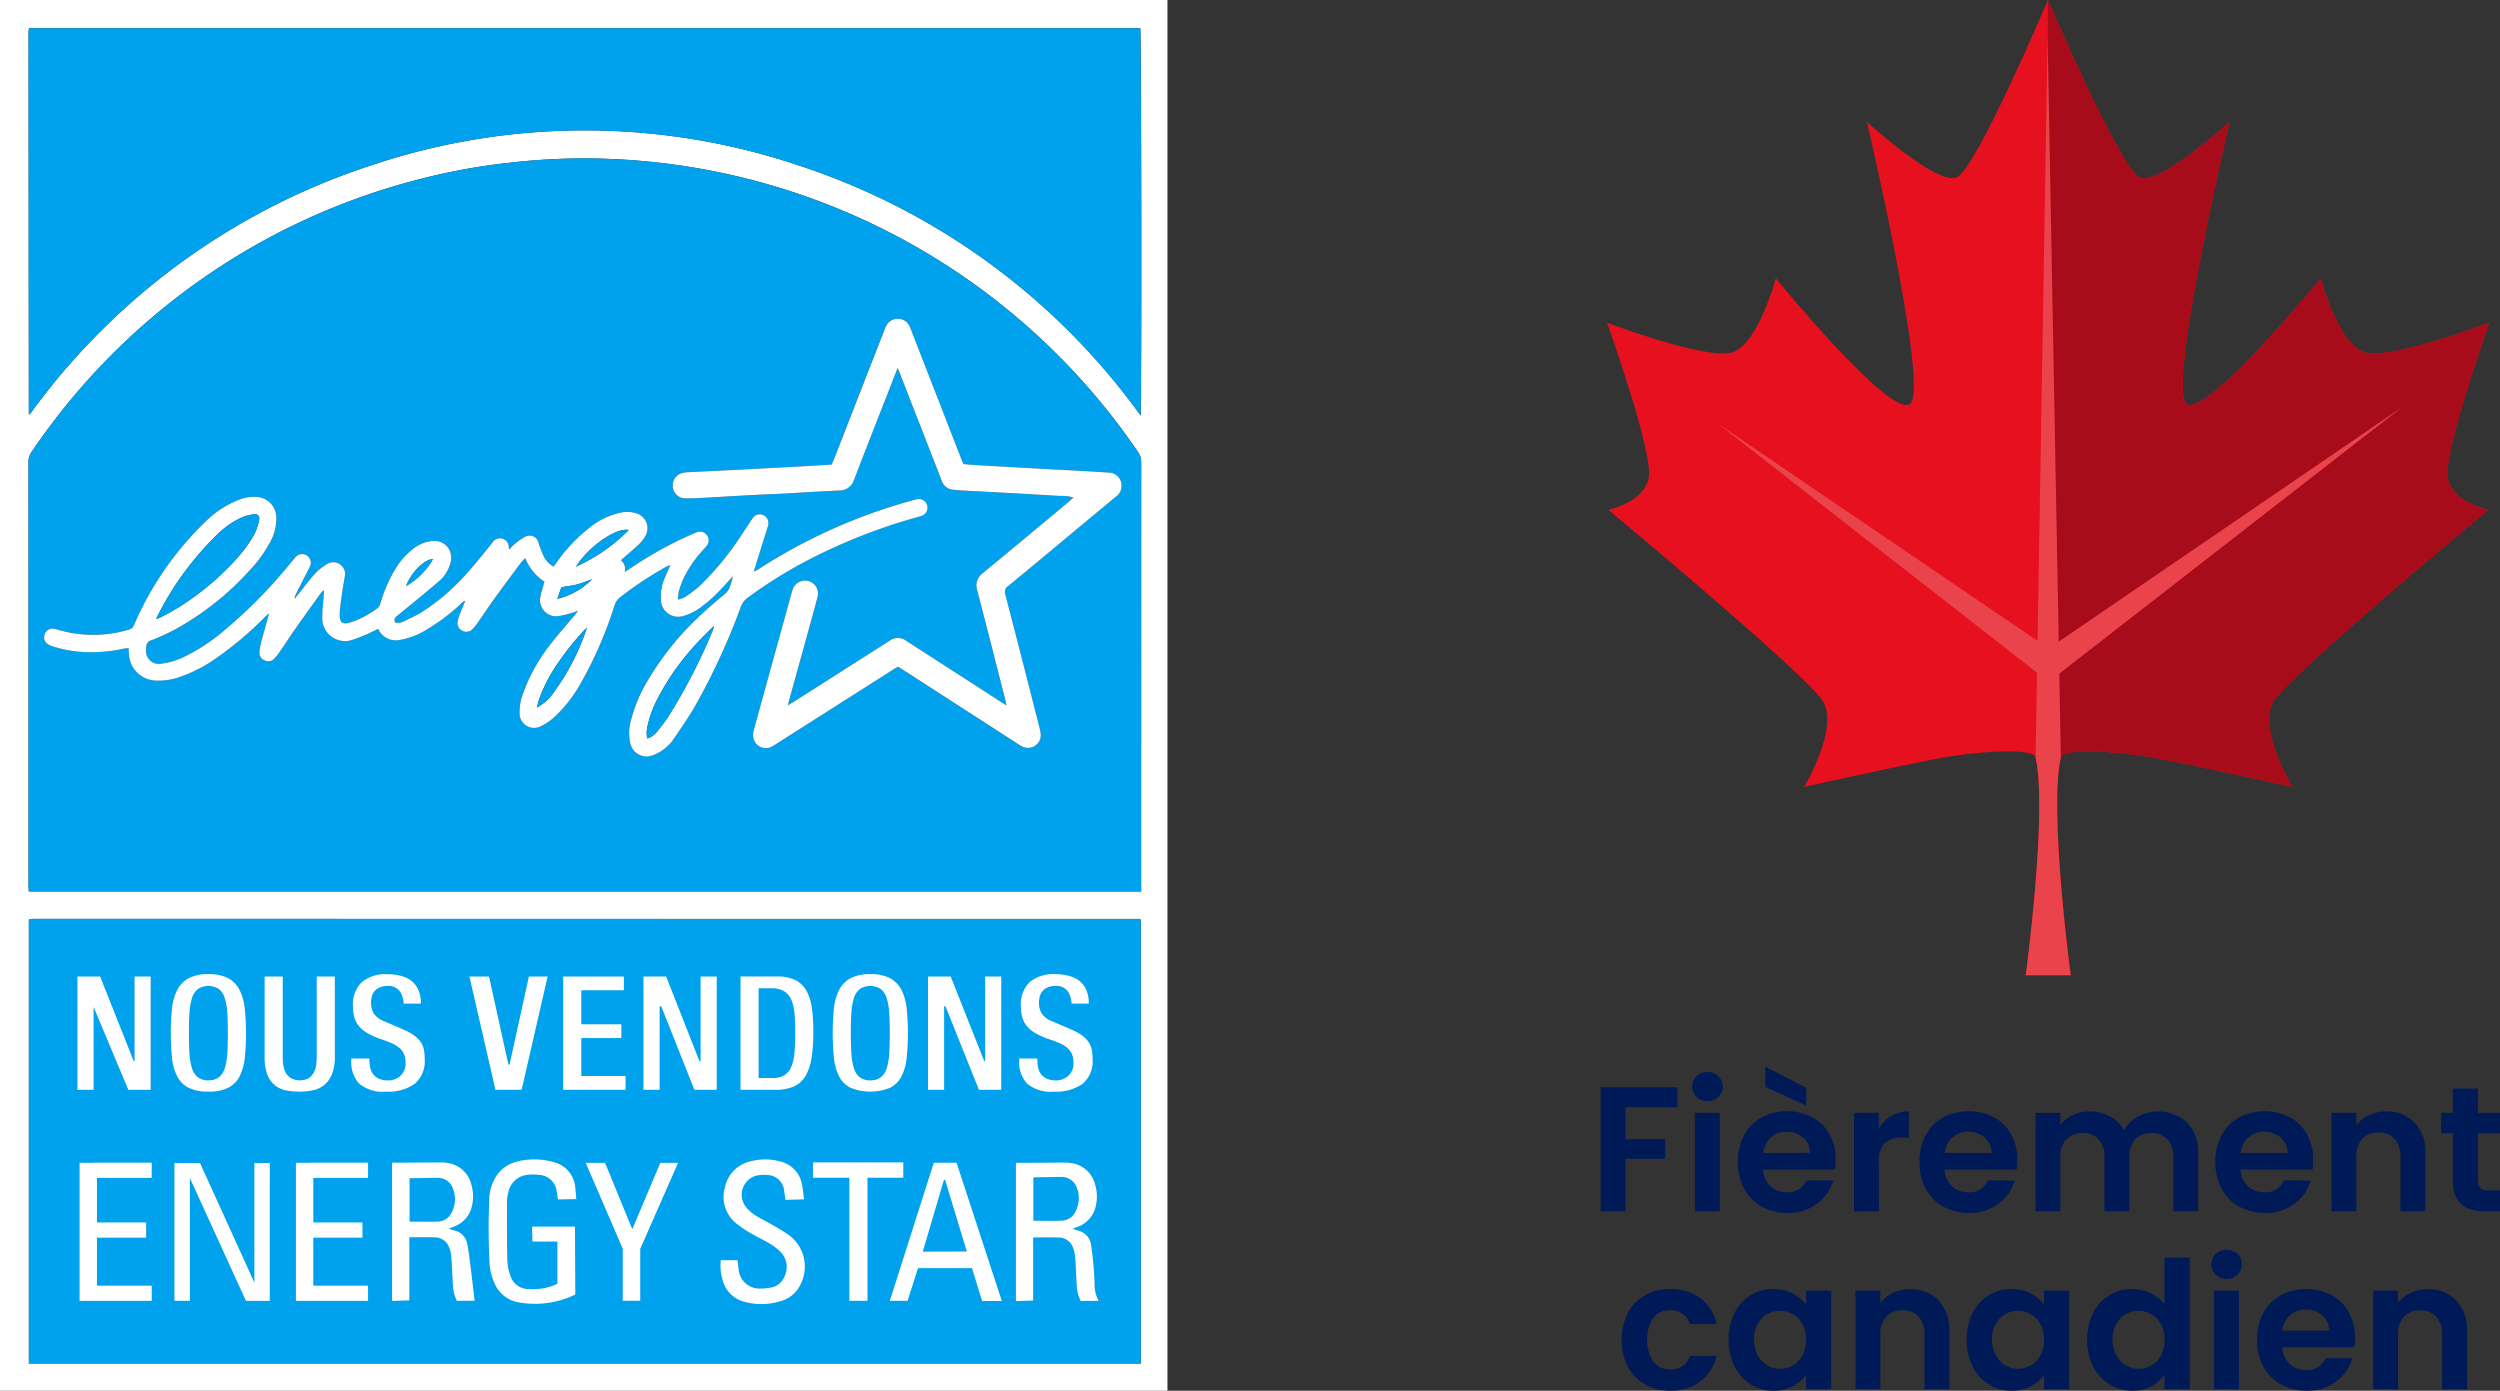 <?xml version="1.0" encoding="UTF-8"?> <svg xmlns="http://www.w3.org/2000/svg" xmlns:xlink="http://www.w3.org/1999/xlink" width="244.479" height="136" viewBox="0 0 244.479 136"><rect x="0" y="0" width="244.479" height="136" fill="#333333" stroke="none"/><defs><clipPath id="clip-path"><rect id="Rectangle_17121" data-name="Rectangle 17121" width="114.169" height="136" fill="none"></rect></clipPath><clipPath id="clip-path-2"><rect id="Rectangle_17122" data-name="Rectangle 17122" width="87.948" height="136" fill="none"></rect></clipPath></defs><g id="Group_73900" data-name="Group 73900" transform="translate(-137.305 -546.276)"><g id="Group_73878" data-name="Group 73878" transform="translate(137.305 546.276)"><g id="Group_73877" data-name="Group 73877" clip-path="url(#clip-path)"><path id="Path_48692" data-name="Path 48692" d="M114.168,136H0V0H114.168Zm-2.573-48.823V86.5q0-20.636.005-41.273a1.7,1.7,0,0,0-.311-1.024A65.622,65.622,0,0,0,59.661,15.541a62.827,62.827,0,0,0-9.73.362,61.212,61.212,0,0,0-9.054,1.659,65.287,65.287,0,0,0-37.764,26.6,1.762,1.762,0,0,0-.331,1.072q.015,10.937.007,21.876,0,9.7,0,19.4c0,.219.02.438.031.668Zm-.036,2.745a.82.82,0,0,0-.185-.055q-54.079-.006-108.158-.007a2.833,2.833,0,0,0-.313.03c-.015,0-.029.018-.041.029s-.023.026-.041.045V133.34H111.559ZM2.836,2.763a3.033,3.033,0,0,0-.044.348Q2.8,21.8,2.819,40.479c0,.012.022.029.037.037a.177.177,0,0,0,.057,0A66.713,66.713,0,0,1,36.476,16.11,65.553,65.553,0,0,1,78,16.143a66.81,66.81,0,0,1,33.543,24.484c.113-.864.075-37.472-.033-37.865Z" fill="#fff"></path><path id="Path_48693" data-name="Path 48693" d="M112.387,91.589H3.614c-.011-.23-.031-.448-.031-.668q0-9.7,0-19.4,0-10.937-.007-21.876A1.772,1.772,0,0,1,3.9,48.576a65.294,65.294,0,0,1,37.765-26.6,61.175,61.175,0,0,1,9.054-1.659,62.827,62.827,0,0,1,9.73-.362,65.626,65.626,0,0,1,51.628,28.664,1.708,1.708,0,0,1,.312,1.024q-.011,20.636-.006,41.273ZM29.643,62.923l-.061-.036c.058-.139.109-.283.177-.418.427-.846.859-1.69,1.289-2.535a.863.863,0,0,0-.219-1.174.841.841,0,0,0-1.173.193c-.212.234-.405.485-.609.727a47.91,47.91,0,0,1-6.573,6.6,18.413,18.413,0,0,1-3.758,2.416,6.747,6.747,0,0,1-2.062.609A1.26,1.26,0,0,1,15.075,68c0-.086.024-.174.021-.261a.678.678,0,0,1,.532-.717,21.489,21.489,0,0,0,2.2-1A27.906,27.906,0,0,0,25.2,60.2a12.65,12.65,0,0,0,1.954-2.672,4.7,4.7,0,0,0,.665-2.564,2.018,2.018,0,0,0-1.806-1.947,3.844,3.844,0,0,0-1.906.288,9.664,9.664,0,0,0-3.044,1.95A31.181,31.181,0,0,0,13.94,65.47a.762.762,0,0,1-.53.507,12.136,12.136,0,0,1-7.1-.044,1.064,1.064,0,0,0-.254-.056.83.83,0,0,0-.891.589.809.809,0,0,0,.361.956,2.828,2.828,0,0,0,.582.24,11.9,11.9,0,0,0,3.316.521,15.077,15.077,0,0,0,3.554-.356,3.22,3.22,0,0,1,.412-.032c.011.207.016.364.026.52A2.721,2.721,0,0,0,16.1,70.964a6.064,6.064,0,0,0,2.126-.3,14.168,14.168,0,0,0,3.7-1.876,33.417,33.417,0,0,0,4.748-4c.116-.114.24-.221.454-.415-.061.23-.087.329-.114.428-.221.794-.451,1.585-.66,2.383a5.473,5.473,0,0,0-.172.983.793.793,0,0,0,.526.832.78.78,0,0,0,.921-.178,4.808,4.808,0,0,0,.5-.611c.525-.767,1.027-1.553,1.562-2.315.816-1.164,1.651-2.316,2.482-3.47a3.149,3.149,0,0,1,.289-.307,1.5,1.5,0,0,1,.007.519,19.92,19.92,0,0,0-.136,1.991,2.232,2.232,0,0,0,3.079,2.3,15.346,15.346,0,0,0,1.843-.762c.172-.074.333-.172.5-.257a.753.753,0,0,1,.091.1,1.876,1.876,0,0,0,2.136.961,6.993,6.993,0,0,0,2.491-.957,19.554,19.554,0,0,0,3.363-2.528,1.272,1.272,0,0,1,.475-.345c-.207.5-.394.937-.565,1.378a3.177,3.177,0,0,0-.177.6.84.84,0,0,0,.457.969.81.81,0,0,0,1.009-.191,4.177,4.177,0,0,0,.5-.609c.544-.777,1.065-1.571,1.62-2.339.843-1.167,1.7-2.322,2.564-3.477.121-.163.273-.3.454-.5A4.84,4.84,0,0,0,54.034,61.3c-.046.151-.089.28-.125.412-.088.321-.195.638-.254.964a1.579,1.579,0,0,0,1.793,1.977,9.319,9.319,0,0,0,1.47-.374,4.274,4.274,0,0,0,.406-.155,4.288,4.288,0,0,1-.5.638c-.788.942-1.608,1.862-2.346,2.842a17.072,17.072,0,0,0-2.512,4.549,5.036,5.036,0,0,0-.362,1.9,1.42,1.42,0,0,0,2.114,1.354,5.272,5.272,0,0,0,1.257-.85,13.655,13.655,0,0,0,2.75-3.576A39.655,39.655,0,0,0,60.9,63.593a1.574,1.574,0,0,1,.56-.793,35.38,35.38,0,0,1,4.476-2.965c.114-.062.237-.107.42-.188-.217.493-.412.9-.578,1.322a4.6,4.6,0,0,0-.362,2.056,1.688,1.688,0,0,0,2.2,1.615,4.738,4.738,0,0,0,1.424-.648,13.343,13.343,0,0,0,1.7-1.4c.6-.58,1.15-1.221,1.72-1.836a9.821,9.821,0,0,1-.264.946,1.627,1.627,0,0,1-.589.839c-.768.641-1.532,1.29-2.261,1.976A28.391,28.391,0,0,0,64.05,71.1,13.905,13.905,0,0,0,62.5,74.834a4.406,4.406,0,0,0-.059,2.29,1.612,1.612,0,0,0,2.189,1.132,4.007,4.007,0,0,0,.711-.335,4.187,4.187,0,0,0,1.36-1.3c.711-1.044,1.437-2.083,2.067-3.176a65.957,65.957,0,0,0,4.474-9.7,1.888,1.888,0,0,1,.681-.9,45.769,45.769,0,0,1,5.523-3.48,55.407,55.407,0,0,1,10.886-4.344,4.642,4.642,0,0,0,.7-.225.825.825,0,0,0,.431-.978.835.835,0,0,0-.872-.615,2.386,2.386,0,0,0-.461.1A53.9,53.9,0,0,0,74.858,60.14a3.118,3.118,0,0,1-.353.168c.065-.206.107-.338.149-.47.407-1.307.81-2.615,1.223-3.92a.911.911,0,0,0-.04-.762.838.838,0,0,0-1.473-.023c-.353.5-.673,1.029-1.02,1.536a28.41,28.41,0,0,1-4.174,5.077,12.629,12.629,0,0,1-1.386,1.041,3.342,3.342,0,0,1-.689.26,4.334,4.334,0,0,1,.067-.768,9.346,9.346,0,0,1,.441-1.237,11.037,11.037,0,0,1,1.741-2.626c.183-.213.384-.412.556-.634a.84.84,0,0,0,.029-1.028.85.85,0,0,0-.981-.3c-.133.045-.262.1-.391.158a37.345,37.345,0,0,0-6.081,3.352c-.156.107-.318.2-.588.377a1.105,1.105,0,0,0-.376-1.15c.591-.517,1.172-1,1.722-1.516a3.4,3.4,0,0,0,.653-.816,1.511,1.511,0,0,0-.928-2.269A2.977,2.977,0,0,0,61.5,54.54a7.2,7.2,0,0,0-3.013,1.441,15.473,15.473,0,0,0-3.22,3.385c-.109.151-.223.3-.337.449a2.243,2.243,0,0,1-1.01-1.107,12,12,0,0,1-.451-1.178.9.9,0,0,0-1.359-.609,5.416,5.416,0,0,0-.982.692,7.1,7.1,0,0,0-.56.549c-.012-.177-.011-.265-.027-.349a.856.856,0,0,0-.66-.737A.823.823,0,0,0,49,57.4c-.068.08-.127.168-.194.25-.739.893-1.45,1.81-2.223,2.673a21.374,21.374,0,0,1-4.474,3.9,16.547,16.547,0,0,1-1.822.937,1.085,1.085,0,0,1-.856.112c-.163-.343.033-.51.27-.7,1.348-1.1,2.7-2.193,4.017-3.322A3.443,3.443,0,0,0,44.8,59.6a1.744,1.744,0,0,0-.212-1.657,1.687,1.687,0,0,0-1.545-.623A3.418,3.418,0,0,0,41.3,58a6.88,6.88,0,0,0-1.8,1.971A13.431,13.431,0,0,0,38,63.386a.931.931,0,0,1-.273.483,9.706,9.706,0,0,1-2.54,1.37c-.917.3-1.216.091-1.171-.881.033-.715.158-1.427.258-2.139.072-.521.177-1.037.252-1.557a1.037,1.037,0,0,0-.215-.792,1.13,1.13,0,0,0-1.508-.317,5.217,5.217,0,0,0-1.225.976c-.579.634-1.088,1.332-1.627,2-.1.13-.208.261-.311.392M88.571,40.4c.12.289.188.448.251.608q1.311,3.36,2.62,6.721c.478,1.227.959,2.452,1.434,3.68a1.27,1.27,0,0,0,1.022.883,8.352,8.352,0,0,0,.837.079c1.419.079,2.838.15,4.257.229,1.8.1,3.608.2,5.411.315a3.883,3.883,0,0,1,1.367.161c-.182.16-.322.288-.469.409-2.8,2.325-5.586,4.656-8.392,6.966a1.505,1.505,0,0,0-.548,1.718c.919,3.532,1.815,7.07,2.719,10.606.044.172.077.346.139.623-.244-.153-.377-.234-.508-.318L93.4,69.654c-1.328-.857-2.66-1.708-3.982-2.574a1.353,1.353,0,0,0-1.621-.012c-.117.078-.236.153-.354.228l-9.067,5.771c-.149.094-.3.182-.535.323.048-.2.066-.283.089-.365q.842-3.045,1.683-6.088c.383-1.388.773-2.773,1.138-4.165a1.261,1.261,0,0,0-.824-1.513,1.276,1.276,0,0,0-1.6.756,3.691,3.691,0,0,0-.127.4q-1.835,6.647-3.667,13.3a2.393,2.393,0,0,0-.092.517,1.245,1.245,0,0,0,1.8,1.21,5.179,5.179,0,0,0,.585-.354L88.07,69.925c.174-.111.355-.21.53-.314.184.114.333.2.479.3q5.6,3.613,11.2,7.226a3.229,3.229,0,0,0,.6.332,1.241,1.241,0,0,0,1.679-1.178,2.6,2.6,0,0,0-.1-.621q-1.672-6.554-3.361-13.1a.7.7,0,0,1,.275-.845c1.971-1.613,3.922-3.249,5.881-4.877,1.54-1.28,3.075-2.565,4.623-3.835a1.319,1.319,0,0,0,.529-1.484,1.248,1.248,0,0,0-1.232-.9c-.718-.048-1.435-.1-2.153-.137-1.419-.079-2.838-.151-4.257-.229q-3.048-.168-6.1-.342c-.556-.032-1.112-.082-1.664-.122-.09-.213-.168-.389-.237-.568q-2.4-6.158-4.793-12.317a5.927,5.927,0,0,0-.262-.632,1.211,1.211,0,0,0-1.1-.691,1.225,1.225,0,0,0-1.161.681,3.794,3.794,0,0,0-.207.483q-2.448,6.279-4.9,12.56c-.068.177-.151.347-.23.526-1.021.063-2.017.13-3.014.185q-2.97.163-5.939.315c-1.736.089-3.47.169-5.206.257a2,2,0,0,0-.413.062,1.26,1.26,0,0,0-.967,1.378,1.234,1.234,0,0,0,1.258,1.111c.526,0,1.054-.016,1.58-.044,1.576-.085,3.152-.184,4.728-.269,1.069-.058,2.139-.093,3.208-.15,1.822-.1,3.643-.222,5.466-.3a1.507,1.507,0,0,0,1.5-1.074c.956-2.509,1.943-5.007,2.92-7.508.426-1.1.855-2.189,1.329-3.4" transform="translate(-0.792 -4.412)" fill="#00a1ed"></path><path id="Path_48694" data-name="Path 48694" d="M112.362,115.522v43.418H3.623V115.564c.018-.019.029-.033.042-.045s.026-.027.041-.029a2.8,2.8,0,0,1,.312-.03q54.08,0,108.159.006a.82.82,0,0,1,.185.056" transform="translate(-0.803 -25.601)" fill="#00a1ed"></path><path id="Path_48695" data-name="Path 48695" d="M3.632,3.55H112.3c.107.392.146,37,.033,37.865A66.81,66.81,0,0,0,78.792,16.93a65.553,65.553,0,0,0-41.52-.033A66.713,66.713,0,0,0,3.708,41.307a.177.177,0,0,1-.057,0c-.015-.008-.037-.024-.037-.037Q3.6,22.583,3.588,3.9a3.033,3.033,0,0,1,.044-.348" transform="translate(-0.796 -0.787)" fill="#00a1ed"></path><path id="Path_48696" data-name="Path 48696" d="M30.083,72.351c.1-.13.207-.262.311-.391.539-.671,1.048-1.369,1.627-2a5.236,5.236,0,0,1,1.225-.977,1.131,1.131,0,0,1,1.508.318,1.031,1.031,0,0,1,.215.792c-.074.521-.18,1.037-.252,1.557-.1.711-.224,1.423-.258,2.139-.045.972.254,1.178,1.171.88A9.7,9.7,0,0,0,38.17,73.3a.925.925,0,0,0,.273-.483,13.459,13.459,0,0,1,1.5-3.412,6.883,6.883,0,0,1,1.8-1.971,3.413,3.413,0,0,1,1.742-.687,1.687,1.687,0,0,1,1.545.623,1.748,1.748,0,0,1,.212,1.657,3.444,3.444,0,0,1-1.084,1.656c-1.32,1.129-2.669,2.226-4.017,3.322-.237.193-.432.36-.269.7a1.086,1.086,0,0,0,.855-.112,16.547,16.547,0,0,0,1.822-.937,21.358,21.358,0,0,0,4.474-3.9c.774-.862,1.484-1.78,2.223-2.673.068-.082.126-.17.195-.25a.822.822,0,0,1,.878-.328.858.858,0,0,1,.661.737c.016.084.014.172.027.349a7.236,7.236,0,0,1,.56-.549,5.4,5.4,0,0,1,.983-.692.9.9,0,0,1,1.358.609,12.2,12.2,0,0,0,.451,1.178,2.241,2.241,0,0,0,1.011,1.107c.114-.152.227-.3.336-.449a15.5,15.5,0,0,1,3.22-3.385,7.206,7.206,0,0,1,3.013-1.441,2.977,2.977,0,0,1,1.458.052,1.512,1.512,0,0,1,.928,2.269,3.418,3.418,0,0,1-.653.816c-.549.516-1.13,1-1.722,1.516a1.105,1.105,0,0,1,.377,1.15c.269-.173.431-.271.587-.377A37.378,37.378,0,0,1,69,66.042c.129-.056.258-.114.391-.158a.85.85,0,0,1,.981.3.84.84,0,0,1-.028,1.028c-.173.221-.374.42-.556.633a11.08,11.08,0,0,0-1.741,2.627,9.458,9.458,0,0,0-.441,1.237,4.271,4.271,0,0,0-.066.768,3.334,3.334,0,0,0,.688-.26,12.637,12.637,0,0,0,1.387-1.041A28.406,28.406,0,0,0,73.782,66.1c.347-.507.669-1.033,1.021-1.536a.838.838,0,0,1,1.472.024.911.911,0,0,1,.04.762c-.412,1.305-.816,2.613-1.223,3.92-.041.132-.083.264-.149.47a3.054,3.054,0,0,0,.353-.168,53.91,53.91,0,0,1,15.274-6.832,2.4,2.4,0,0,1,.461-.1.834.834,0,0,1,.872.615.824.824,0,0,1-.43.978,4.651,4.651,0,0,1-.7.225,55.406,55.406,0,0,0-10.886,4.344,45.7,45.7,0,0,0-5.523,3.48,1.878,1.878,0,0,0-.681.9,66.043,66.043,0,0,1-4.474,9.7c-.63,1.093-1.356,2.132-2.066,3.176a4.187,4.187,0,0,1-1.36,1.3,4.015,4.015,0,0,1-.712.335,1.612,1.612,0,0,1-2.189-1.132,4.406,4.406,0,0,1,.059-2.29,13.946,13.946,0,0,1,1.549-3.733,28.37,28.37,0,0,1,5.3-6.588c.728-.686,1.493-1.335,2.26-1.976a1.627,1.627,0,0,0,.589-.839,9.6,9.6,0,0,0,.265-.946c-.571.615-1.116,1.256-1.72,1.836a13.3,13.3,0,0,1-1.7,1.4,4.757,4.757,0,0,1-1.424.648,1.687,1.687,0,0,1-2.2-1.615,4.59,4.59,0,0,1,.361-2.056c.167-.42.361-.829.579-1.322-.184.082-.307.125-.42.188A35.268,35.268,0,0,0,61.9,72.228a1.58,1.58,0,0,0-.561.793,39.626,39.626,0,0,1-3.174,7.39,13.656,13.656,0,0,1-2.749,3.577,5.288,5.288,0,0,1-1.257.85,1.419,1.419,0,0,1-2.114-1.354,5.021,5.021,0,0,1,.362-1.9,17.07,17.07,0,0,1,2.511-4.549c.739-.981,1.559-1.9,2.346-2.842a4.344,4.344,0,0,0,.5-.638c-.135.052-.268.117-.406.155a9.362,9.362,0,0,1-1.47.374A1.58,1.58,0,0,1,54.1,72.1c.06-.326.167-.644.254-.964.036-.132.079-.262.125-.412A4.834,4.834,0,0,1,52.6,68.409c-.181.2-.334.335-.455.5-.859,1.156-1.721,2.31-2.563,3.477-.555.769-1.076,1.562-1.62,2.339a4.183,4.183,0,0,1-.5.61.811.811,0,0,1-1.009.191A.841.841,0,0,1,46,74.555a3.119,3.119,0,0,1,.177-.6c.172-.441.358-.877.565-1.378a1.278,1.278,0,0,0-.475.345A19.564,19.564,0,0,1,42.9,75.446a6.99,6.99,0,0,1-2.49.957,1.877,1.877,0,0,1-2.136-.961.656.656,0,0,0-.091-.1c-.163.085-.325.183-.5.257a15.32,15.32,0,0,1-1.843.761,2.231,2.231,0,0,1-3.08-2.3c-.015-.662.085-1.328.136-1.991a1.481,1.481,0,0,0-.007-.519,3.14,3.14,0,0,0-.288.307c-.831,1.154-1.666,2.306-2.483,3.47-.534.762-1.036,1.546-1.562,2.315a4.747,4.747,0,0,1-.5.61.779.779,0,0,1-.921.179.794.794,0,0,1-.526-.832,5.545,5.545,0,0,1,.173-.983c.209-.8.438-1.589.66-2.383.027-.1.052-.2.114-.428-.212.194-.338.3-.454.415a33.4,33.4,0,0,1-4.747,4,14.183,14.183,0,0,1-3.7,1.877,6.068,6.068,0,0,1-2.127.3,2.72,2.72,0,0,1-2.688-2.648c-.011-.156-.016-.313-.026-.52a3.222,3.222,0,0,0-.412.032,15.075,15.075,0,0,1-3.553.356,11.907,11.907,0,0,1-3.317-.521,2.846,2.846,0,0,1-.582-.24.811.811,0,0,1-.361-.956.831.831,0,0,1,.891-.588,1.07,1.07,0,0,1,.255.056,12.136,12.136,0,0,0,7.1.044.761.761,0,0,0,.529-.507A31.2,31.2,0,0,1,21.5,64.684a9.679,9.679,0,0,1,3.045-1.95,3.842,3.842,0,0,1,1.905-.288,2.018,2.018,0,0,1,1.806,1.947,4.7,4.7,0,0,1-.665,2.564,12.653,12.653,0,0,1-1.955,2.672,27.918,27.918,0,0,1-7.37,5.814,21.578,21.578,0,0,1-2.2,1,.676.676,0,0,0-.531.717c0,.087-.025.175-.022.261a1.261,1.261,0,0,0,1.579,1.306,6.743,6.743,0,0,0,2.061-.609A18.371,18.371,0,0,0,22.913,75.7a47.867,47.867,0,0,0,6.573-6.6c.2-.242.4-.493.609-.727a.841.841,0,0,1,1.173-.193.863.863,0,0,1,.219,1.174c-.429.845-.861,1.689-1.288,2.534-.068.135-.118.279-.177.419l.061.035m-13.578,2a1.478,1.478,0,0,0,.254-.05c.283-.139.567-.277.844-.428a26.049,26.049,0,0,0,6.969-5.621,13.457,13.457,0,0,0,1.468-2.045,5.112,5.112,0,0,0,.525-1.472c.1-.43-.117-.653-.556-.592a4.6,4.6,0,0,0-1.2.339,8.173,8.173,0,0,0-2.124,1.444,29.7,29.7,0,0,0-6.176,8.426m54.538.711c-.483.484-.886.872-1.27,1.276a24.412,24.412,0,0,0-4.3,5.956,10.729,10.729,0,0,0-.935,2.62,2.771,2.771,0,0,0-.013,1.156,2.108,2.108,0,0,0,.98-.7c.36-.454.722-.908,1.039-1.392a55.161,55.161,0,0,0,4.427-8.6,2.508,2.508,0,0,0,.071-.319m-12.416.174c-.089.081-.184.156-.265.244a26.487,26.487,0,0,0-2.555,3.2,15.44,15.44,0,0,0-1.792,3.382c-.109.307-.182.627-.285.987a5.034,5.034,0,0,0,1.808-1.717,22.8,22.8,0,0,0,3.089-6.1m-1.059-5.98a17.174,17.174,0,0,0,5.145-3.573c-1.16-.274-3.9,1.578-5.145,3.573M55.73,72.4a7.021,7.021,0,0,0,3.4-1.913c-.486.171-.952.37-1.437.5s-.993.181-1.56.279c-.113.321-.244.693-.4,1.138M40.944,71.149a7.042,7.042,0,0,0,2.63-2.638c-.86.038-2.13,1.311-2.63,2.638" transform="translate(-1.233 -13.84)" fill="#fff"></path><path id="Path_48697" data-name="Path 48697" d="M106.518,44.872c-.475,1.214-.9,2.308-1.329,3.4-.977,2.5-1.964,5-2.92,7.508a1.507,1.507,0,0,1-1.5,1.074c-1.823.076-3.644.2-5.466.3-1.069.058-2.139.093-3.208.15-1.576.085-3.152.184-4.728.269-.526.029-1.054.049-1.58.044a1.234,1.234,0,0,1-1.258-1.111,1.26,1.26,0,0,1,.967-1.378,2,2,0,0,1,.413-.062c1.736-.088,3.47-.168,5.206-.257q2.97-.152,5.939-.315c1-.055,1.993-.122,3.014-.185.079-.179.161-.349.23-.526q2.449-6.279,4.9-12.56a3.793,3.793,0,0,1,.207-.483,1.225,1.225,0,0,1,1.161-.681,1.211,1.211,0,0,1,1.1.691,5.927,5.927,0,0,1,.262.632q2.4,6.158,4.793,12.317c.069.179.148.355.237.568.552.04,1.107.09,1.664.122q3.047.176,6.1.342c1.42.078,2.838.15,4.257.229.718.04,1.436.089,2.153.137a1.248,1.248,0,0,1,1.232.9,1.319,1.319,0,0,1-.529,1.484c-1.548,1.27-3.083,2.555-4.623,3.835-1.958,1.628-3.91,3.264-5.881,4.877a.7.7,0,0,0-.275.845q1.7,6.547,3.361,13.1a2.6,2.6,0,0,1,.1.621,1.241,1.241,0,0,1-1.679,1.178,3.229,3.229,0,0,1-.6-.332q-5.6-3.611-11.2-7.226c-.146-.094-.3-.184-.479-.3-.175.1-.356.2-.53.314L94.773,81.554a5.179,5.179,0,0,1-.585.354,1.245,1.245,0,0,1-1.8-1.21,2.393,2.393,0,0,1,.092-.517q1.83-6.648,3.667-13.3a3.691,3.691,0,0,1,.127-.4,1.276,1.276,0,0,1,1.6-.756,1.261,1.261,0,0,1,.824,1.513c-.365,1.392-.755,2.777-1.138,4.165q-.839,3.045-1.683,6.088c-.023.082-.04.165-.089.365.233-.141.386-.229.535-.323l9.067-5.771c.118-.075.237-.15.354-.228a1.353,1.353,0,0,1,1.621.012c1.322.866,2.655,1.717,3.982,2.574l5.313,3.427c.131.084.264.165.508.318-.061-.276-.095-.451-.139-.623-.9-3.536-1.8-7.074-2.719-10.606a1.505,1.505,0,0,1,.548-1.718c2.806-2.311,5.6-4.642,8.392-6.966.146-.121.286-.25.469-.409a3.883,3.883,0,0,0-1.367-.161c-1.8-.116-3.607-.214-5.411-.315-1.419-.079-2.838-.15-4.257-.229a8.352,8.352,0,0,1-.837-.079,1.27,1.27,0,0,1-1.022-.883c-.475-1.227-.956-2.453-1.434-3.68q-1.31-3.361-2.62-6.721c-.063-.16-.132-.319-.251-.608" transform="translate(-18.74 -8.882)" fill="#fff"></path><path id="Path_48698" data-name="Path 48698" d="M19.624,74.837A29.7,29.7,0,0,1,25.8,66.412a8.158,8.158,0,0,1,2.125-1.444,4.6,4.6,0,0,1,1.2-.34c.44-.06.656.163.556.593a5.085,5.085,0,0,1-.525,1.472,13.418,13.418,0,0,1-1.468,2.045,26.022,26.022,0,0,1-6.969,5.621c-.277.151-.561.289-.844.428a1.4,1.4,0,0,1-.254.05" transform="translate(-4.351 -14.328)" fill="#00a1ed"></path><path id="Path_48699" data-name="Path 48699" d="M87.828,78.661a2.37,2.37,0,0,1-.071.319,55.161,55.161,0,0,1-4.427,8.6c-.317.483-.679.938-1.038,1.392a2.121,2.121,0,0,1-.981.7,2.775,2.775,0,0,1,.013-1.157,10.725,10.725,0,0,1,.935-2.62,24.378,24.378,0,0,1,4.3-5.957c.384-.4.787-.792,1.27-1.276" transform="translate(-18.017 -17.441)" fill="#00a1ed"></path><path id="Path_48700" data-name="Path 48700" d="M72.352,78.884a22.821,22.821,0,0,1-3.089,6.1A5.046,5.046,0,0,1,67.455,86.7c.1-.36.175-.679.285-.987a15.438,15.438,0,0,1,1.791-3.382,26.492,26.492,0,0,1,2.556-3.2c.081-.088.177-.163.265-.244" transform="translate(-14.957 -17.491)" fill="#00a1ed"></path><path id="Path_48701" data-name="Path 48701" d="M72.386,70.174c1.248-2,3.985-3.847,5.145-3.573a17.194,17.194,0,0,1-5.145,3.573" transform="translate(-16.05 -14.761)" fill="#00a1ed"></path><path id="Path_48702" data-name="Path 48702" d="M70.023,74.694c.157-.445.288-.816.4-1.138.567-.1,1.073-.152,1.56-.279s.952-.325,1.437-.5a7.021,7.021,0,0,1-3.4,1.913" transform="translate(-15.526 -16.138)" fill="#00a1ed"></path><path id="Path_48703" data-name="Path 48703" d="M51.025,72.885c.5-1.326,1.77-2.6,2.63-2.638a7.042,7.042,0,0,1-2.63,2.638" transform="translate(-11.314 -15.576)" fill="#00a1ed"></path><path id="Path_48704" data-name="Path 48704" d="M55.6,159.591a4.005,4.005,0,0,1-.395-1.746c-.068-.891-.072-1.788-.159-2.677a2.83,2.83,0,0,0-.341-1.086,1.473,1.473,0,0,0-1.3-.693c-.789-.032-1.581-.009-2.452-.009,0,1.042,0,2.07,0,3.1v3.069l-1.687.058V146.088l4.782-.025a3.572,3.572,0,0,1,.735.066,2.775,2.775,0,0,1,2.227,2.08,4.013,4.013,0,0,1,.082,2.027,2.773,2.773,0,0,1-1.8,2.113c-.142.053-.283.109-.51.2.269.077.448.125.624.181a1.6,1.6,0,0,1,1.181,1.171c.153.679.228,1.378.317,2.07.142,1.111.269,2.224.4,3.336a1.546,1.546,0,0,0,.046.282Zm-4.628-11.984v4.245c.989,0,1.92.033,2.848-.012a1.514,1.514,0,0,0,1.3-.946,2.766,2.766,0,0,0,.111-2.243,1.579,1.579,0,0,0-1.577-1.087Z" transform="translate(-10.923 -32.386)" fill="#fff"></path><path id="Path_48705" data-name="Path 48705" d="M67.69,158.029a5.567,5.567,0,0,1-2.338.329,1.841,1.841,0,0,1-1.835-1.326,5.158,5.158,0,0,1-.293-1.487c-.041-1.911-.037-3.824-.034-5.737a3.431,3.431,0,0,1,.129-.882,2.129,2.129,0,0,1,1.939-1.743,4.916,4.916,0,0,1,1.152.018,1.811,1.811,0,0,1,1.641,1.608c.046.254.082.509.128.788l1.788-.032c-.034-.4-.054-.752-.093-1.1a2.781,2.781,0,0,0-2.139-2.524,6.927,6.927,0,0,0-3.35-.1,3.421,3.421,0,0,0-2.47,1.887,4.2,4.2,0,0,0-.452,1.718c-.035,1.052-.068,2.1-.065,3.156s.033,2.1.082,3.155a5.556,5.556,0,0,0,.448,1.939,3.133,3.133,0,0,0,2.277,1.943,9.046,9.046,0,0,0,5.665-.739c0-1.913-.025-4.736-.027-6.649l-4.2,0,.041,1.463h2.438v4.126a4.446,4.446,0,0,1-.432.188" transform="translate(-13.613 -32.302)" fill="#fff"></path><path id="Path_48706" data-name="Path 48706" d="M113.544,159.605h-1.736c1.442-4.526,2.869-9,4.3-13.5h2.229l4.423,13.519h-1.928l-.989-3.215h-5.276l-1.024,3.192" transform="translate(-24.791 -32.397)" fill="#fff"></path><path id="Path_48707" data-name="Path 48707" d="M96.882,149.636c-.044-.3-.08-.573-.123-.843a1.7,1.7,0,0,0-1.684-1.586,3.185,3.185,0,0,0-.789.016,1.935,1.935,0,0,0-1.22,3.175,3.935,3.935,0,0,0,.916.783c.5.321,1.051.572,1.567.874a19.166,19.166,0,0,1,1.745,1.085,3.825,3.825,0,0,1,1.029,4.832,3.023,3.023,0,0,1-2.006,1.595,6.206,6.206,0,0,1-3.391.054,2.937,2.937,0,0,1-2.2-2.193,4.5,4.5,0,0,1-.163-1.889h1.624c.018.114.04.227.053.342.026.209.033.419.07.625a2.03,2.03,0,0,0,2.066,1.807,4.7,4.7,0,0,0,.892-.068,1.807,1.807,0,0,0,1.571-1.236,2.079,2.079,0,0,0-.416-2.255,5.263,5.263,0,0,0-1.034-.809c-.6-.364-1.246-.657-1.852-1.016a11.067,11.067,0,0,1-1.483-1,3.334,3.334,0,0,1-1.077-3.571,3.259,3.259,0,0,1,2.529-2.492,5.436,5.436,0,0,1,2.873.024,2.762,2.762,0,0,1,2.094,2.147c.114.49.15,1,.23,1.549Z" transform="translate(-20.07 -32.302)" fill="#fff"></path><path id="Path_48708" data-name="Path 48708" d="M120.256,155.261q-1.059-3.5-2.122-7l-.118,0c-.693,2.348-1.374,4.659-2.068,7.014Z" transform="translate(-25.709 -32.873)" fill="#00a1ed"></path><path id="Path_48709" data-name="Path 48709" d="M17.054,147.576v-1.486H11.4v.013H10v13.5h7.057v-1.486H11.7v-4.691h4.809v-1.486H11.7v-4.361Z" transform="translate(-2.217 -32.392)" fill="#fff"></path><path id="Path_48710" data-name="Path 48710" d="M44.238,147.576v-1.486H38.58v.013h-1.4v13.5h7.057v-1.486H38.883v-4.691h4.808v-1.486H38.883v-4.361Z" transform="translate(-8.244 -32.392)" fill="#fff"></path><path id="Path_48711" data-name="Path 48711" d="M110.985,146.057h-8.836v1.5h3.561v12.035h1.772V147.556h3.5Z" transform="translate(-22.649 -32.385)" fill="#fff"></path><path id="Path_48712" data-name="Path 48712" d="M31.242,146.13H29.737v11.7l-5.318-11.7h-.994v0H21.92v13.48h1.505V147.594l5.485,12.02h1.63l0,0h.7Z" transform="translate(-4.86 -32.401)" fill="#fff"></path><path id="Path_48713" data-name="Path 48713" d="M82.628,146.119H80.889l-2.737,6.489-2.662-6.49H73.6l3.619,8.394V159.6h1.711v-5.073Z" transform="translate(-16.32 -32.398)" fill="#fff"></path><path id="Path_48714" data-name="Path 48714" d="M134.976,153.957a33.314,33.314,0,0,1,.369,4.037,3.334,3.334,0,0,0,.395,1.609l-1.754.008a4.011,4.011,0,0,1-.395-1.746c-.068-.891-.072-1.788-.159-2.677a2.83,2.83,0,0,0-.341-1.086,1.474,1.474,0,0,0-1.3-.693c-.79-.032-1.582-.009-2.452-.009,0,1.043,0,2.07,0,3.1v3.069l-1.687.058V146.107l4.782-.024a3.531,3.531,0,0,1,.736.065,2.775,2.775,0,0,1,2.226,2.08,4.013,4.013,0,0,1,.082,2.027,2.774,2.774,0,0,1-1.8,2.113c-.142.054-.283.109-.511.2.269.078.447.125.624.181a1.651,1.651,0,0,1,1.181,1.212" transform="translate(-28.304 -32.391)" fill="#fff"></path><path id="Path_48715" data-name="Path 48715" d="M129.844,147.923v4.245c.989,0,1.92.033,2.848-.012a1.515,1.515,0,0,0,1.3-.946,2.766,2.766,0,0,0,.111-2.243,1.579,1.579,0,0,0-1.577-1.087Z" transform="translate(-28.79 -32.789)" fill="#00a1ed"></path><path id="Path_48716" data-name="Path 48716" d="M14.708,133.779h2.183V122.7H15.315v8.278h-.079L11.947,122.7H9.73v11.079h1.576v-8.165h-.026Z" transform="translate(-2.157 -27.206)" fill="#fff"></path><path id="Path_48717" data-name="Path 48717" d="M25.137,122.407a3.976,3.976,0,0,0-1.962.41,2.749,2.749,0,0,0-1.087,1.132,5.144,5.144,0,0,0-.508,1.816,24.21,24.21,0,0,0,0,4.828,5.124,5.124,0,0,0,.508,1.808,2.554,2.554,0,0,0,1.081,1.1,4.182,4.182,0,0,0,1.968.389,4.172,4.172,0,0,0,1.968-.39,2.553,2.553,0,0,0,1.081-1.1,5.131,5.131,0,0,0,.508-1.808,24.21,24.21,0,0,0,0-4.828,5.151,5.151,0,0,0-.508-1.816,2.744,2.744,0,0,0-1.087-1.132,3.976,3.976,0,0,0-1.962-.41m0,10.385a1.661,1.661,0,0,1-1.014-.294,1.766,1.766,0,0,1-.591-.892,5.9,5.9,0,0,1-.244-1.411c-.038-.552-.058-1.232-.058-2.02s.019-1.465.058-2.012a5.955,5.955,0,0,1,.242-1.409,1.777,1.777,0,0,1,.592-.9,1.895,1.895,0,0,1,2.028,0,1.777,1.777,0,0,1,.592.9,6,6,0,0,1,.242,1.409c.038.551.058,1.228.058,2.012s-.019,1.464-.058,2.02a5.865,5.865,0,0,1-.243,1.411,1.769,1.769,0,0,1-.591.892,1.661,1.661,0,0,1-1.014.294" transform="translate(-4.758 -27.141)" fill="#fff"></path><path id="Path_48718" data-name="Path 48718" d="M33.251,122.7v7.842a4.712,4.712,0,0,0,.287,1.8,2.451,2.451,0,0,0,.742,1.017,2.53,2.53,0,0,0,1.071.477,6.748,6.748,0,0,0,2.659-.016,2.533,2.533,0,0,0,1.071-.513,2.644,2.644,0,0,0,.749-1.041,4.439,4.439,0,0,0,.287-1.723V122.7H38.346v7.842a5.663,5.663,0,0,1-.06.853,2.155,2.155,0,0,1-.247.737,1.455,1.455,0,0,1-.52.529,1.86,1.86,0,0,1-1.656,0,1.426,1.426,0,0,1-.532-.531,2.122,2.122,0,0,1-.247-.737,5.515,5.515,0,0,1-.061-.853V122.7Z" transform="translate(-7.373 -27.206)" fill="#fff"></path><path id="Path_48719" data-name="Path 48719" d="M44.14,130.653v.184a3.116,3.116,0,0,0,.774,2.278,3.659,3.659,0,0,0,2.644.78,4.455,4.455,0,0,0,2.8-.779,2.913,2.913,0,0,0,.959-2.459,4.255,4.255,0,0,0-.091-.917,2.006,2.006,0,0,0-.307-.707,2.717,2.717,0,0,0-.613-.618,5.279,5.279,0,0,0-1.037-.579l-1.811-.783a2.281,2.281,0,0,1-1.111-.791,1.977,1.977,0,0,1-.272-1.06,2.484,2.484,0,0,1,.065-.572,1.331,1.331,0,0,1,.271-.551,1.38,1.38,0,0,1,.524-.383,1.923,1.923,0,0,1,.769-.139,1.358,1.358,0,0,1,1.223.58,2.338,2.338,0,0,1,.332,1.151h1.683v-.037a3.193,3.193,0,0,0-.244-1.309,2.32,2.32,0,0,0-.668-.872,2.755,2.755,0,0,0-1.035-.5,5.5,5.5,0,0,0-1.373-.163,3.6,3.6,0,0,0-2.453.777,3,3,0,0,0-.865,2.363,3.781,3.781,0,0,0,.165,1.175,2.327,2.327,0,0,0,.5.858,3.4,3.4,0,0,0,.88.669,8.255,8.255,0,0,0,1.309.551,9.7,9.7,0,0,1,1.019.4,2.767,2.767,0,0,1,.72.467,1.636,1.636,0,0,1,.425.625,2.244,2.244,0,0,1,.125.779,1.6,1.6,0,0,1-.54,1.311,1.788,1.788,0,0,1-1.154.416,2.211,2.211,0,0,1-.875-.155,1.486,1.486,0,0,1-.594-.447,1.571,1.571,0,0,1-.3-.686,4.209,4.209,0,0,1-.071-.8v-.053Z" transform="translate(-9.787 -27.141)" fill="#fff"></path><path id="Path_48720" data-name="Path 48720" d="M61.53,133.779h2.56L66.634,122.7H64.8l-1.893,8.622H62.8L60.9,122.7H58.985Z" transform="translate(-13.079 -27.206)" fill="#fff"></path><path id="Path_48721" data-name="Path 48721" d="M70.765,133.779h6.1v-1.347H72.537v-3.715h3.919V127.37H72.537v-3.323H76.7V122.7H70.765Z" transform="translate(-15.691 -27.206)" fill="#fff"></path><path id="Path_48722" data-name="Path 48722" d="M85.834,133.779h2.183V122.7H86.441v8.278h-.114L83.073,122.7H80.857v11.079h1.576v-8.165h.16Z" transform="translate(-17.928 -27.206)" fill="#fff"></path><path id="Path_48723" data-name="Path 48723" d="M93.047,133.779h3.417a4.332,4.332,0,0,0,1.82-.332,2.563,2.563,0,0,0,1.1-.985,4.842,4.842,0,0,0,.6-1.764,16.36,16.36,0,0,0,.184-2.623,16.771,16.771,0,0,0-.144-2.294,4.843,4.843,0,0,0-.53-1.687,2.568,2.568,0,0,0-1.051-1.029,3.946,3.946,0,0,0-1.84-.367H93.047Zm3.107-1.151H94.819v-8.777H96.1a2.262,2.262,0,0,1,1.224.3,1.845,1.845,0,0,1,.718.886,4.632,4.632,0,0,1,.29,1.334c.044.51.066,1.107.066,1.772,0,.8-.025,1.479-.075,2.019a4.395,4.395,0,0,1-.318,1.382,1.739,1.739,0,0,1-.718.836,2.308,2.308,0,0,1-1.139.25" transform="translate(-20.631 -27.206)" fill="#fff"></path><path id="Path_48724" data-name="Path 48724" d="M108.307,122.407a3.976,3.976,0,0,0-1.962.41,2.749,2.749,0,0,0-1.087,1.132,5.144,5.144,0,0,0-.508,1.816,24.209,24.209,0,0,0,0,4.828,5.124,5.124,0,0,0,.508,1.808,2.554,2.554,0,0,0,1.081,1.1,5.168,5.168,0,0,0,3.937,0,2.553,2.553,0,0,0,1.081-1.1,5.131,5.131,0,0,0,.508-1.808,24.209,24.209,0,0,0,0-4.828,5.151,5.151,0,0,0-.508-1.816,2.744,2.744,0,0,0-1.087-1.132,3.976,3.976,0,0,0-1.962-.41m0,10.385a1.661,1.661,0,0,1-1.014-.294,1.766,1.766,0,0,1-.591-.892,5.9,5.9,0,0,1-.244-1.411c-.038-.552-.058-1.232-.058-2.02s.019-1.465.058-2.012a5.955,5.955,0,0,1,.242-1.409,1.777,1.777,0,0,1,.592-.9,1.895,1.895,0,0,1,2.028,0,1.777,1.777,0,0,1,.592.9,6,6,0,0,1,.242,1.409c.038.551.058,1.228.058,2.012s-.019,1.464-.058,2.02a5.866,5.866,0,0,1-.243,1.411,1.769,1.769,0,0,1-.591.892,1.661,1.661,0,0,1-1.014.294" transform="translate(-23.199 -27.141)" fill="#fff"></path><path id="Path_48725" data-name="Path 48725" d="M121.586,133.779h2.183V122.7h-1.576v8.278h-.085l-3.284-8.278h-2.217v11.079h1.576v-8.165h.133Z" transform="translate(-25.855 -27.206)" fill="#fff"></path><path id="Path_48726" data-name="Path 48726" d="M128.065,130.653v.184a3.116,3.116,0,0,0,.774,2.278,3.659,3.659,0,0,0,2.644.78,4.455,4.455,0,0,0,2.8-.779,2.913,2.913,0,0,0,.959-2.459,4.255,4.255,0,0,0-.091-.917,2.006,2.006,0,0,0-.307-.707,2.717,2.717,0,0,0-.612-.618,5.28,5.28,0,0,0-1.037-.579l-1.811-.783a2.281,2.281,0,0,1-1.111-.791A1.977,1.977,0,0,1,130,125.2a2.485,2.485,0,0,1,.065-.572,1.331,1.331,0,0,1,.271-.551,1.38,1.38,0,0,1,.524-.383,1.923,1.923,0,0,1,.769-.139,1.358,1.358,0,0,1,1.223.58,2.338,2.338,0,0,1,.332,1.151h1.683v-.037a3.193,3.193,0,0,0-.244-1.309,2.32,2.32,0,0,0-.668-.872,2.755,2.755,0,0,0-1.035-.5,5.5,5.5,0,0,0-1.373-.163,3.6,3.6,0,0,0-2.453.777,3,3,0,0,0-.865,2.363,3.78,3.78,0,0,0,.165,1.175,2.326,2.326,0,0,0,.5.858,3.4,3.4,0,0,0,.88.669,8.256,8.256,0,0,0,1.309.551,9.7,9.7,0,0,1,1.019.4,2.767,2.767,0,0,1,.72.467,1.636,1.636,0,0,1,.425.625,2.244,2.244,0,0,1,.125.779,1.6,1.6,0,0,1-.54,1.311,1.788,1.788,0,0,1-1.154.416,2.211,2.211,0,0,1-.875-.155,1.486,1.486,0,0,1-.594-.447,1.58,1.58,0,0,1-.3-.686,4.209,4.209,0,0,1-.071-.8v-.053Z" transform="translate(-28.396 -27.141)" fill="#fff"></path></g></g><g id="Group_73880" data-name="Group 73880" transform="translate(293.835 546.276)"><g id="Group_73879" data-name="Group 73879" transform="translate(0 0)" clip-path="url(#clip-path-2)"><path id="Path_48727" data-name="Path 48727" d="M86.7,49.855s-3.613-.722-3.974-3.251,4.095-15.053,4.095-15.053S77.07,35.284,74.541,34.44s-4.215-7.225-4.215-7.225S59.127,40.943,57.2,39.5s4.214-27.576,4.214-27.576-6.864,6.262-8.791,5.418S43.653,0,43.653,0s-6.985,16.5-8.911,17.341-8.791-5.418-8.791-5.418S32.092,38.054,30.166,39.5,17.039,27.215,17.039,27.215,15.353,33.6,12.825,34.44.541,31.551.541,31.551,5,44.075,4.636,46.6.662,49.855.662,49.855,19.93,65.871,21.615,68.52s-1.806,8.429-1.806,8.429,8.429-1.866,12.765-2.71,9.664-1.1,9.875-.18c1.2,5.237-.964,21.314-.964,21.314h4.4S43.713,79.3,44.917,74.06c.21-.917,5.539-.663,9.875.18s12.764,2.71,12.764,2.71-3.492-5.78-1.806-8.429S86.7,49.855,86.7,49.855" transform="translate(0.086 0)" fill="#e6101e"></path><path id="Path_48728" data-name="Path 48728" d="M37.635,95.375h2.348S37.816,79.3,39.02,74.06c.211-.917,5.539-.662,9.875.181s12.765,2.71,12.765,2.71-3.493-5.78-1.807-8.429S80.806,49.856,80.806,49.856s-3.613-.723-3.974-3.252,4.095-15.053,4.095-15.053-9.754,3.733-12.283,2.891-4.215-7.225-4.215-7.225S53.229,40.944,51.3,39.5s4.215-27.577,4.215-27.577-6.865,6.262-8.791,5.419S37.756,0,37.756,0Z" transform="translate(5.983 0)" fill="#a80b1a"></path><path id="Path_48729" data-name="Path 48729" d="M72.3,34.34,38.54,57.4,38.3,60.773Z" transform="translate(6.089 5.46)" fill="#ea434b"></path><path id="Path_48730" data-name="Path 48730" d="M9.893,35.743,41.43,57.179l.241,3.371Z" transform="translate(1.573 5.683)" fill="#ea434b"></path><path id="Path_48731" data-name="Path 48731" d="M39.3,73.556l-.016-.03H39.3L38.006,3.17,36.833,73.554v.032h.006c1.19,5.268-.969,21.285-.969,21.285h4.395S38.1,78.795,39.3,73.556" transform="translate(5.703 0.504)" fill="#ea434b"></path><path id="Path_48732" data-name="Path 48732" d="M7.493,91.74V93.7H2.434v3.113H6.31v1.93H2.434v5.129H0V91.74Z" transform="translate(0 14.585)" fill="#001a57"></path><path id="Path_48733" data-name="Path 48733" d="M8.152,92.892a1.426,1.426,0,0,1,0-2.034,1.6,1.6,0,0,1,2.138,0,1.429,1.429,0,0,1,0,2.034,1.486,1.486,0,0,1-1.07.408,1.481,1.481,0,0,1-1.069-.408m2.268,11.187H7.986V94.448H10.42Z" transform="translate(1.228 14.38)" fill="#001a57"></path><path id="Path_48734" data-name="Path 48734" d="M21.089,100.064H14.047a2.4,2.4,0,0,0,.73,1.635,2.259,2.259,0,0,0,1.583.59,1.986,1.986,0,0,0,1.931-1.165h2.624a4.386,4.386,0,0,1-1.6,2.287,4.654,4.654,0,0,1-2.9.9,5.017,5.017,0,0,1-2.5-.618,4.335,4.335,0,0,1-1.721-1.747,5.353,5.353,0,0,1-.617-2.608,5.453,5.453,0,0,1,.607-2.625,4.241,4.241,0,0,1,1.7-1.738,5.1,5.1,0,0,1,2.521-.61,5.059,5.059,0,0,1,2.459.592,4.154,4.154,0,0,1,1.686,1.678,5.059,5.059,0,0,1,.6,2.494,5.6,5.6,0,0,1-.068.938m-2.451-1.633a1.93,1.93,0,0,0-.679-1.5,2.4,2.4,0,0,0-1.614-.564,2.209,2.209,0,0,0-1.523.548,2.409,2.409,0,0,0-.757,1.521Zm-.366-6.363v1.738l-4-1.825V90Z" transform="translate(1.841 14.309)" fill="#001a57"></path><path id="Path_48735" data-name="Path 48735" d="M25.034,94.215a3.413,3.413,0,0,1,1.729-.435v2.556H26.12a2.458,2.458,0,0,0-1.729.539,2.483,2.483,0,0,0-.583,1.878v4.8H21.375V93.919h2.433v1.5a3.433,3.433,0,0,1,1.226-1.2" transform="translate(3.398 14.91)" fill="#001a57"></path><path id="Path_48736" data-name="Path 48736" d="M36.4,99.466H29.363a2.392,2.392,0,0,0,.73,1.634,2.251,2.251,0,0,0,1.582.591,1.986,1.986,0,0,0,1.93-1.165H36.23a4.384,4.384,0,0,1-1.6,2.287,4.669,4.669,0,0,1-2.9.895,5.006,5.006,0,0,1-2.494-.617,4.334,4.334,0,0,1-1.722-1.748,5.36,5.36,0,0,1-.617-2.608,5.452,5.452,0,0,1,.608-2.624,4.232,4.232,0,0,1,1.7-1.738,5.46,5.46,0,0,1,4.98-.017,4.158,4.158,0,0,1,1.686,1.677,5.067,5.067,0,0,1,.6,2.5,5.728,5.728,0,0,1-.07.938m-2.451-1.633a1.931,1.931,0,0,0-.678-1.5,2.4,2.4,0,0,0-1.616-.564,2.2,2.2,0,0,0-1.522.548,2.4,2.4,0,0,0-.757,1.521Z" transform="translate(4.276 14.907)" fill="#001a57"></path><path id="Path_48737" data-name="Path 48737" d="M51.51,94.866A4.1,4.1,0,0,1,52.6,97.9v5.65H50.163v-5.32A2.4,2.4,0,0,0,49.59,96.5a2.06,2.06,0,0,0-1.565-.6,2.088,2.088,0,0,0-1.574.6,2.382,2.382,0,0,0-.582,1.729v5.32H43.435v-5.32a2.4,2.4,0,0,0-.574-1.729,2.059,2.059,0,0,0-1.566-.6,2.108,2.108,0,0,0-1.59.6,2.383,2.383,0,0,0-.583,1.729v5.32H36.69v-9.63h2.433v1.164a3.262,3.262,0,0,1,1.209-.956,3.771,3.771,0,0,1,1.626-.347,4.187,4.187,0,0,1,2.017.478,3.363,3.363,0,0,1,1.373,1.364,3.485,3.485,0,0,1,1.364-1.339,4.178,4.178,0,0,1,4.8.583" transform="translate(5.833 14.91)" fill="#001a57"></path><path id="Path_48738" data-name="Path 48738" d="M61.378,99.466H54.338a2.392,2.392,0,0,0,.73,1.634,2.251,2.251,0,0,0,1.582.591,1.986,1.986,0,0,0,1.93-1.165H61.2a4.384,4.384,0,0,1-1.6,2.287,4.669,4.669,0,0,1-2.9.895,5.006,5.006,0,0,1-2.494-.617,4.334,4.334,0,0,1-1.722-1.748,5.36,5.36,0,0,1-.617-2.608,5.452,5.452,0,0,1,.608-2.624,4.232,4.232,0,0,1,1.7-1.738,5.46,5.46,0,0,1,4.98-.017,4.159,4.159,0,0,1,1.686,1.677,5.067,5.067,0,0,1,.6,2.5,5.729,5.729,0,0,1-.07.938m-2.451-1.633a1.931,1.931,0,0,0-.678-1.5,2.4,2.4,0,0,0-1.616-.564,2.2,2.2,0,0,0-1.522.548,2.4,2.4,0,0,0-.757,1.521Z" transform="translate(8.246 14.907)" fill="#001a57"></path><path id="Path_48739" data-name="Path 48739" d="M69.783,94.866a4.163,4.163,0,0,1,1.06,3.033v5.65H68.409v-5.32a2.494,2.494,0,0,0-.574-1.764,2.027,2.027,0,0,0-1.565-.617,2.076,2.076,0,0,0-1.59.617,2.47,2.47,0,0,0-.583,1.764v5.32H61.664v-9.63H64.1v1.2a3.359,3.359,0,0,1,1.242-.982A3.851,3.851,0,0,1,67,93.78a3.712,3.712,0,0,1,2.782,1.086" transform="translate(9.804 14.91)" fill="#001a57"></path><path id="Path_48740" data-name="Path 48740" d="M74.518,96.225v4.659a.922.922,0,0,0,.234.7,1.153,1.153,0,0,0,.792.217h1.129v2.051h-1.53q-3.075,0-3.076-2.99V96.225H70.919v-2h1.147V91.844h2.451v2.382h2.155v2Z" transform="translate(11.275 14.602)" fill="#001a57"></path><path id="Path_48741" data-name="Path 48741" d="M2.369,111.12a4.342,4.342,0,0,1,1.686-1.738,4.881,4.881,0,0,1,2.47-.618,4.754,4.754,0,0,1,2.964.895,4.357,4.357,0,0,1,1.573,2.513H8.437a1.917,1.917,0,0,0-.7-.982,2.038,2.038,0,0,0-1.226-.357,2.008,2.008,0,0,0-1.65.756,4.057,4.057,0,0,0,0,4.278,2.008,2.008,0,0,0,1.65.756,1.845,1.845,0,0,0,1.93-1.321h2.625a4.437,4.437,0,0,1-1.581,2.486,4.667,4.667,0,0,1-2.955.921,4.88,4.88,0,0,1-2.47-.617,4.364,4.364,0,0,1-1.686-1.738,5.94,5.94,0,0,1,0-5.233" transform="translate(0.28 17.292)" fill="#001a57"></path><path id="Path_48742" data-name="Path 48742" d="M11.374,111.112a4.177,4.177,0,0,1,3.817-2.348,3.93,3.93,0,0,1,1.887.435,3.839,3.839,0,0,1,1.295,1.1v-1.373h2.451v9.631H18.372v-1.408a3.651,3.651,0,0,1-1.295,1.122,3.971,3.971,0,0,1-1.9.443,4.086,4.086,0,0,1-2.217-.627,4.371,4.371,0,0,1-1.582-1.764,5.661,5.661,0,0,1-.582-2.616,5.571,5.571,0,0,1,.582-2.59m6.65,1.1a2.462,2.462,0,0,0-.94-.974,2.5,2.5,0,0,0-1.268-.338,2.441,2.441,0,0,0-2.182,1.295,3.028,3.028,0,0,0-.357,1.5,3.124,3.124,0,0,0,.357,1.522,2.564,2.564,0,0,0,.939,1,2.387,2.387,0,0,0,1.244.348,2.506,2.506,0,0,0,1.268-.34,2.447,2.447,0,0,0,.94-.974,3.5,3.5,0,0,0,0-3.042" transform="translate(1.716 17.292)" fill="#001a57"></path><path id="Path_48743" data-name="Path 48743" d="M29.621,109.866a4.163,4.163,0,0,1,1.06,3.033v5.65H28.247v-5.32a2.494,2.494,0,0,0-.574-1.764,2.027,2.027,0,0,0-1.565-.617,2.076,2.076,0,0,0-1.59.617,2.47,2.47,0,0,0-.583,1.764v5.32H21.5v-9.63h2.434v1.2a3.359,3.359,0,0,1,1.242-.982,3.851,3.851,0,0,1,1.661-.356,3.712,3.712,0,0,1,2.782,1.086" transform="translate(3.419 17.294)" fill="#001a57"></path><path id="Path_48744" data-name="Path 48744" d="M31.458,111.112a4.177,4.177,0,0,1,3.817-2.348,3.93,3.93,0,0,1,1.887.435,3.839,3.839,0,0,1,1.295,1.1v-1.373h2.451v9.631H38.456v-1.408a3.65,3.65,0,0,1-1.295,1.122,3.971,3.971,0,0,1-1.9.443,4.086,4.086,0,0,1-2.217-.627,4.371,4.371,0,0,1-1.582-1.764,5.661,5.661,0,0,1-.582-2.616,5.571,5.571,0,0,1,.582-2.59m6.65,1.1a2.462,2.462,0,0,0-.94-.974A2.5,2.5,0,0,0,35.9,110.9a2.441,2.441,0,0,0-2.182,1.295,3.028,3.028,0,0,0-.357,1.5,3.124,3.124,0,0,0,.357,1.522,2.564,2.564,0,0,0,.939,1,2.387,2.387,0,0,0,1.244.348,2.506,2.506,0,0,0,1.268-.34,2.447,2.447,0,0,0,.94-.974,3.5,3.5,0,0,0,0-3.042" transform="translate(4.909 17.292)" fill="#001a57"></path><path id="Path_48745" data-name="Path 48745" d="M41.628,111.534a4.2,4.2,0,0,1,3.833-2.348,4.1,4.1,0,0,1,1.791.409,3.581,3.581,0,0,1,1.356,1.087V106.11h2.47v12.865h-2.47v-1.427a3.3,3.3,0,0,1-1.269,1.149,3.968,3.968,0,0,1-1.894.435,4.125,4.125,0,0,1-2.225-.627,4.35,4.35,0,0,1-1.591-1.764,5.661,5.661,0,0,1-.582-2.616,5.571,5.571,0,0,1,.582-2.59m6.65,1.1a2.462,2.462,0,0,0-.94-.974,2.5,2.5,0,0,0-1.268-.338,2.441,2.441,0,0,0-2.182,1.295,3.028,3.028,0,0,0-.357,1.5,3.124,3.124,0,0,0,.357,1.522,2.564,2.564,0,0,0,.939,1,2.387,2.387,0,0,0,1.244.348,2.505,2.505,0,0,0,1.268-.34,2.447,2.447,0,0,0,.94-.974,3.5,3.5,0,0,0,0-3.042" transform="translate(6.526 16.87)" fill="#001a57"></path><path id="Path_48746" data-name="Path 48746" d="M51.957,107.892a1.426,1.426,0,0,1,0-2.034,1.6,1.6,0,0,1,2.138,0,1.429,1.429,0,0,1,0,2.034,1.6,1.6,0,0,1-2.138,0m2.268,11.187H51.791v-9.631h2.434Z" transform="translate(8.193 16.765)" fill="#001a57"></path><path id="Path_48747" data-name="Path 48747" d="M64.9,114.466H57.855a2.392,2.392,0,0,0,.73,1.634,2.251,2.251,0,0,0,1.582.591,1.986,1.986,0,0,0,1.93-1.165h2.625a4.384,4.384,0,0,1-1.6,2.287,4.669,4.669,0,0,1-2.9.895,5.006,5.006,0,0,1-2.494-.617A4.334,4.334,0,0,1,56,116.344a5.36,5.36,0,0,1-.617-2.608,5.452,5.452,0,0,1,.608-2.624,4.232,4.232,0,0,1,1.7-1.738,5.46,5.46,0,0,1,4.98-.017,4.158,4.158,0,0,1,1.686,1.677,5.067,5.067,0,0,1,.6,2.5,5.729,5.729,0,0,1-.07.938m-2.451-1.633a1.931,1.931,0,0,0-.678-1.5,2.4,2.4,0,0,0-1.616-.564,2.2,2.2,0,0,0-1.522.548,2.4,2.4,0,0,0-.757,1.521Z" transform="translate(8.806 17.292)" fill="#001a57"></path><path id="Path_48748" data-name="Path 48748" d="M73.3,109.866a4.163,4.163,0,0,1,1.06,3.033v5.65H71.926v-5.32a2.494,2.494,0,0,0-.574-1.764,2.029,2.029,0,0,0-1.565-.617,2.074,2.074,0,0,0-1.59.617,2.47,2.47,0,0,0-.583,1.764v5.32H65.181v-9.63h2.434v1.2a3.359,3.359,0,0,1,1.242-.982,3.846,3.846,0,0,1,1.66-.356,3.714,3.714,0,0,1,2.783,1.086" transform="translate(10.363 17.294)" fill="#001a57"></path></g></g></g></svg> 
